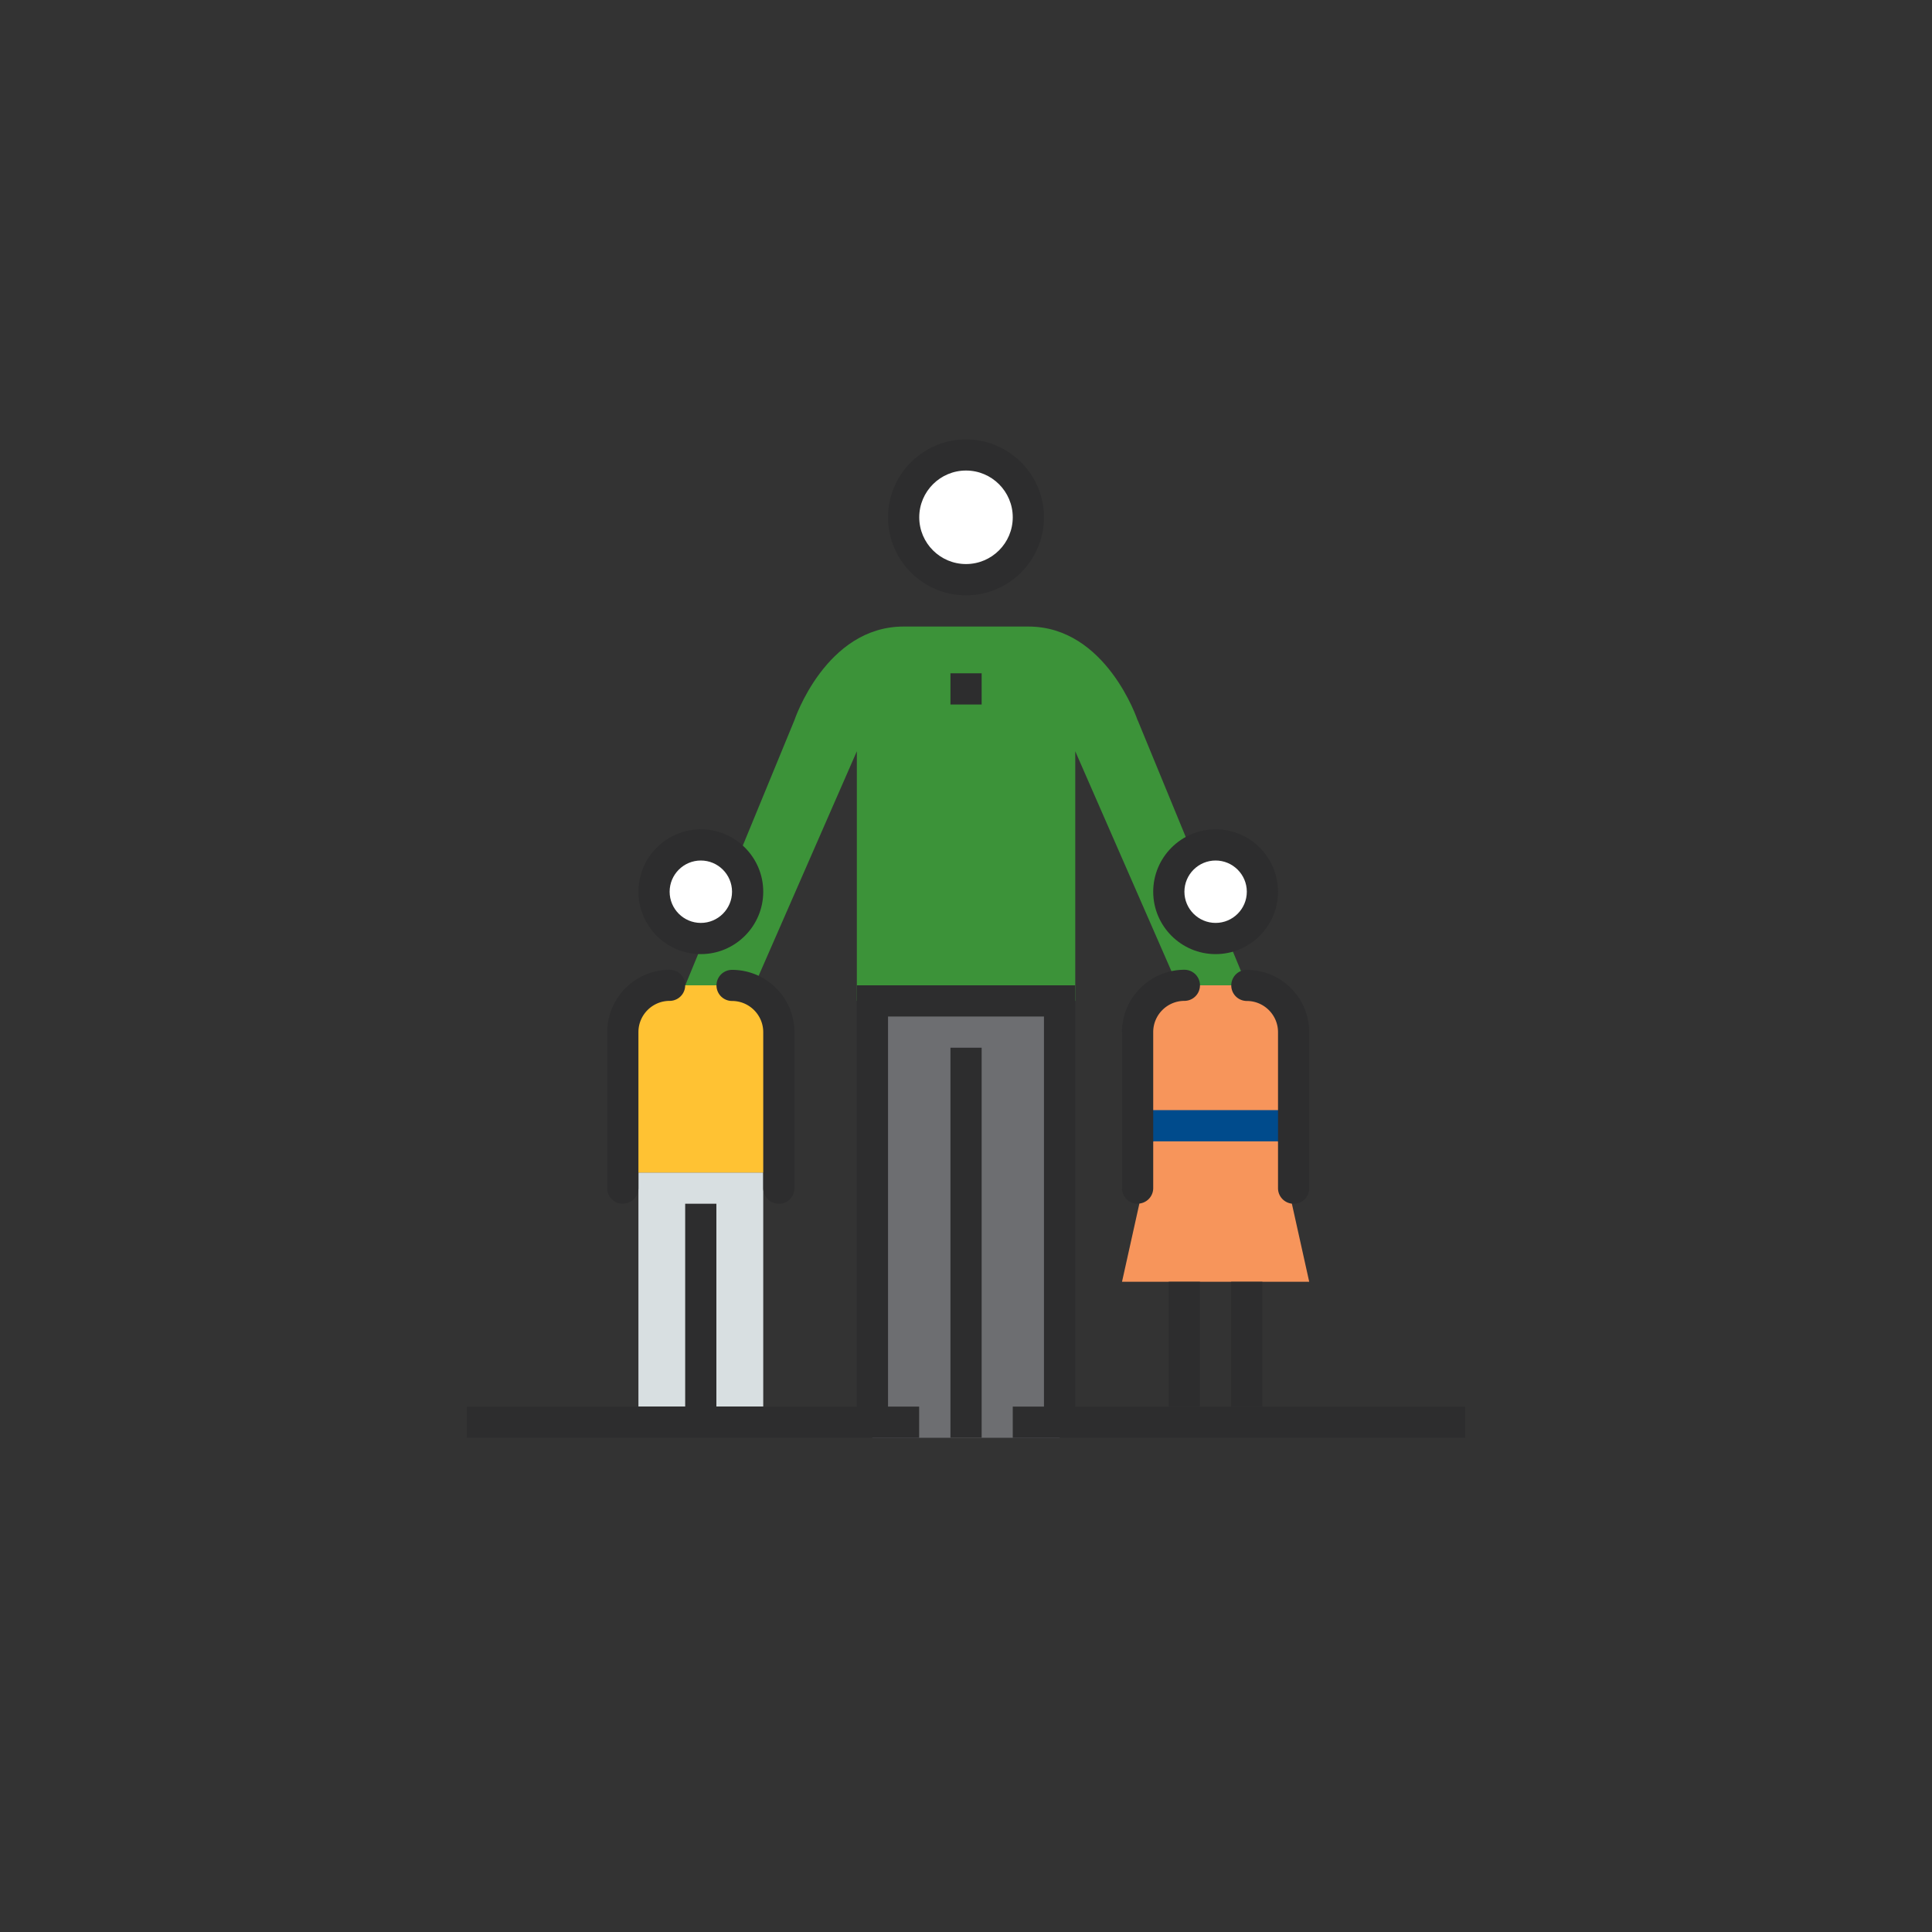 <svg xmlns="http://www.w3.org/2000/svg" version="1.1" viewBox="0 0 200 200"><rect x="0" y="0" width="200" height="200" fill="#333333" stroke="none"/><defs><style>.st4{fill:#fff}.st5{fill:#2d2d2e}.st7{fill:#f7955b}</style></defs><path d="M117.76 74.55s-3.23-9.69-11.3-9.69H93.54c-8.07 0-11.3 9.69-11.3 9.69L70.94 102l6.46 1.61 11.3-25.84v25.84h22.61V77.77l11.3 25.84 6.46-1.61-11.3-27.45Z" style="fill:#3c9339"/><path d="M135.53 132.69h-19.38l3.23-14.54h12.92z" class="st7"/><path d="M120.99 132.69h3.23v12.92h-3.23zM127.45 132.69h3.23v12.92h-3.23z" class="st5"/><circle cx="125.84" cy="92.31" r="4.84" class="st4"/><path d="M125.84 98.77c-3.56 0-6.46-2.9-6.46-6.46s2.9-6.46 6.46-6.46 6.46 2.9 6.46 6.46-2.9 6.46-6.46 6.46m0-9.69c-1.78 0-3.23 1.45-3.23 3.23s1.45 3.23 3.23 3.23 3.23-1.45 3.23-3.23-1.45-3.23-3.23-3.23" class="st5"/><path d="M123.43 102h4.81c3.13 0 5.67 2.54 5.67 5.67v10.48h-16.15v-10.48c0-3.13 2.54-5.67 5.67-5.67" class="st7"/><path d="M66.09 121.38h12.92v24.22H66.09z" style="fill:#d8dfe1"/><path d="M90.31 103.62h19.38v45.22H90.31z" style="fill:#6d6e71"/><path d="M98.39 108.46h3.23v40.37h-3.23zM98.39 69.7h3.23v3.23h-3.23zM90.31 102h19.38v3.23H90.31z" class="st5"/><path d="M88.7 102h3.23v45.22H88.7zM108.07 102h3.23v45.22h-3.23z" class="st5"/><circle cx="100" cy="53.55" r="6.46" class="st4"/><path d="M100 61.63c-4.45 0-8.07-3.62-8.07-8.07s3.62-8.07 8.07-8.07 8.07 3.62 8.07 8.07-3.62 8.07-8.07 8.07m0-12.92c-2.67 0-4.84 2.17-4.84 4.84s2.17 4.84 4.84 4.84 4.84-2.17 4.84-4.84-2.17-4.84-4.84-4.84M104.84 145.61h46.83v3.23h-46.83zM48.32 145.61h46.83v3.23H48.32z" class="st5"/><path d="M70.93 124.61h3.23v22.61h-3.23z" class="st5"/><circle cx="72.55" cy="92.31" r="4.84" class="st4"/><path d="M72.55 98.77c-3.56 0-6.46-2.9-6.46-6.46s2.9-6.46 6.46-6.46 6.46 2.9 6.46 6.46-2.9 6.46-6.46 6.46m0-9.69c-1.78 0-3.23 1.45-3.23 3.23s1.45 3.23 3.23 3.23 3.23-1.45 3.23-3.23-1.45-3.23-3.23-3.23" class="st5"/><path d="M70.14 102h4.81c3.13 0 5.67 2.54 5.67 5.67v13.71H64.47v-13.71c0-3.13 2.54-5.67 5.67-5.67" style="fill:#ffc233"/><path d="M80.62 124.61c-.89 0-1.61-.72-1.61-1.61v-16.15c0-1.78-1.45-3.23-3.23-3.23a1.609 1.609 0 1 1 0-3.22c3.56 0 6.46 2.9 6.46 6.46v16.15c0 .89-.72 1.61-1.61 1.61Z" class="st5"/><path d="M117.76 114.92h16.15v3.23h-16.15z" style="fill:#004b8c"/><path d="M64.47 124.61c-.89 0-1.61-.72-1.61-1.61v-16.15c0-3.56 2.9-6.46 6.46-6.46a1.609 1.609 0 1 1 0 3.22c-1.78 0-3.23 1.45-3.23 3.23v16.15c0 .89-.72 1.61-1.61 1.61ZM133.91 124.61c-.89 0-1.61-.72-1.61-1.61v-16.15c0-1.78-1.45-3.23-3.23-3.23a1.609 1.609 0 1 1 0-3.22c3.56 0 6.46 2.9 6.46 6.46v16.15c0 .89-.72 1.61-1.61 1.61ZM117.76 124.61c-.89 0-1.61-.72-1.61-1.61v-16.15c0-3.56 2.9-6.46 6.46-6.46a1.609 1.609 0 1 1 0 3.22c-1.78 0-3.23 1.45-3.23 3.23v16.15c0 .89-.72 1.61-1.61 1.61Z" class="st5"/></svg>
